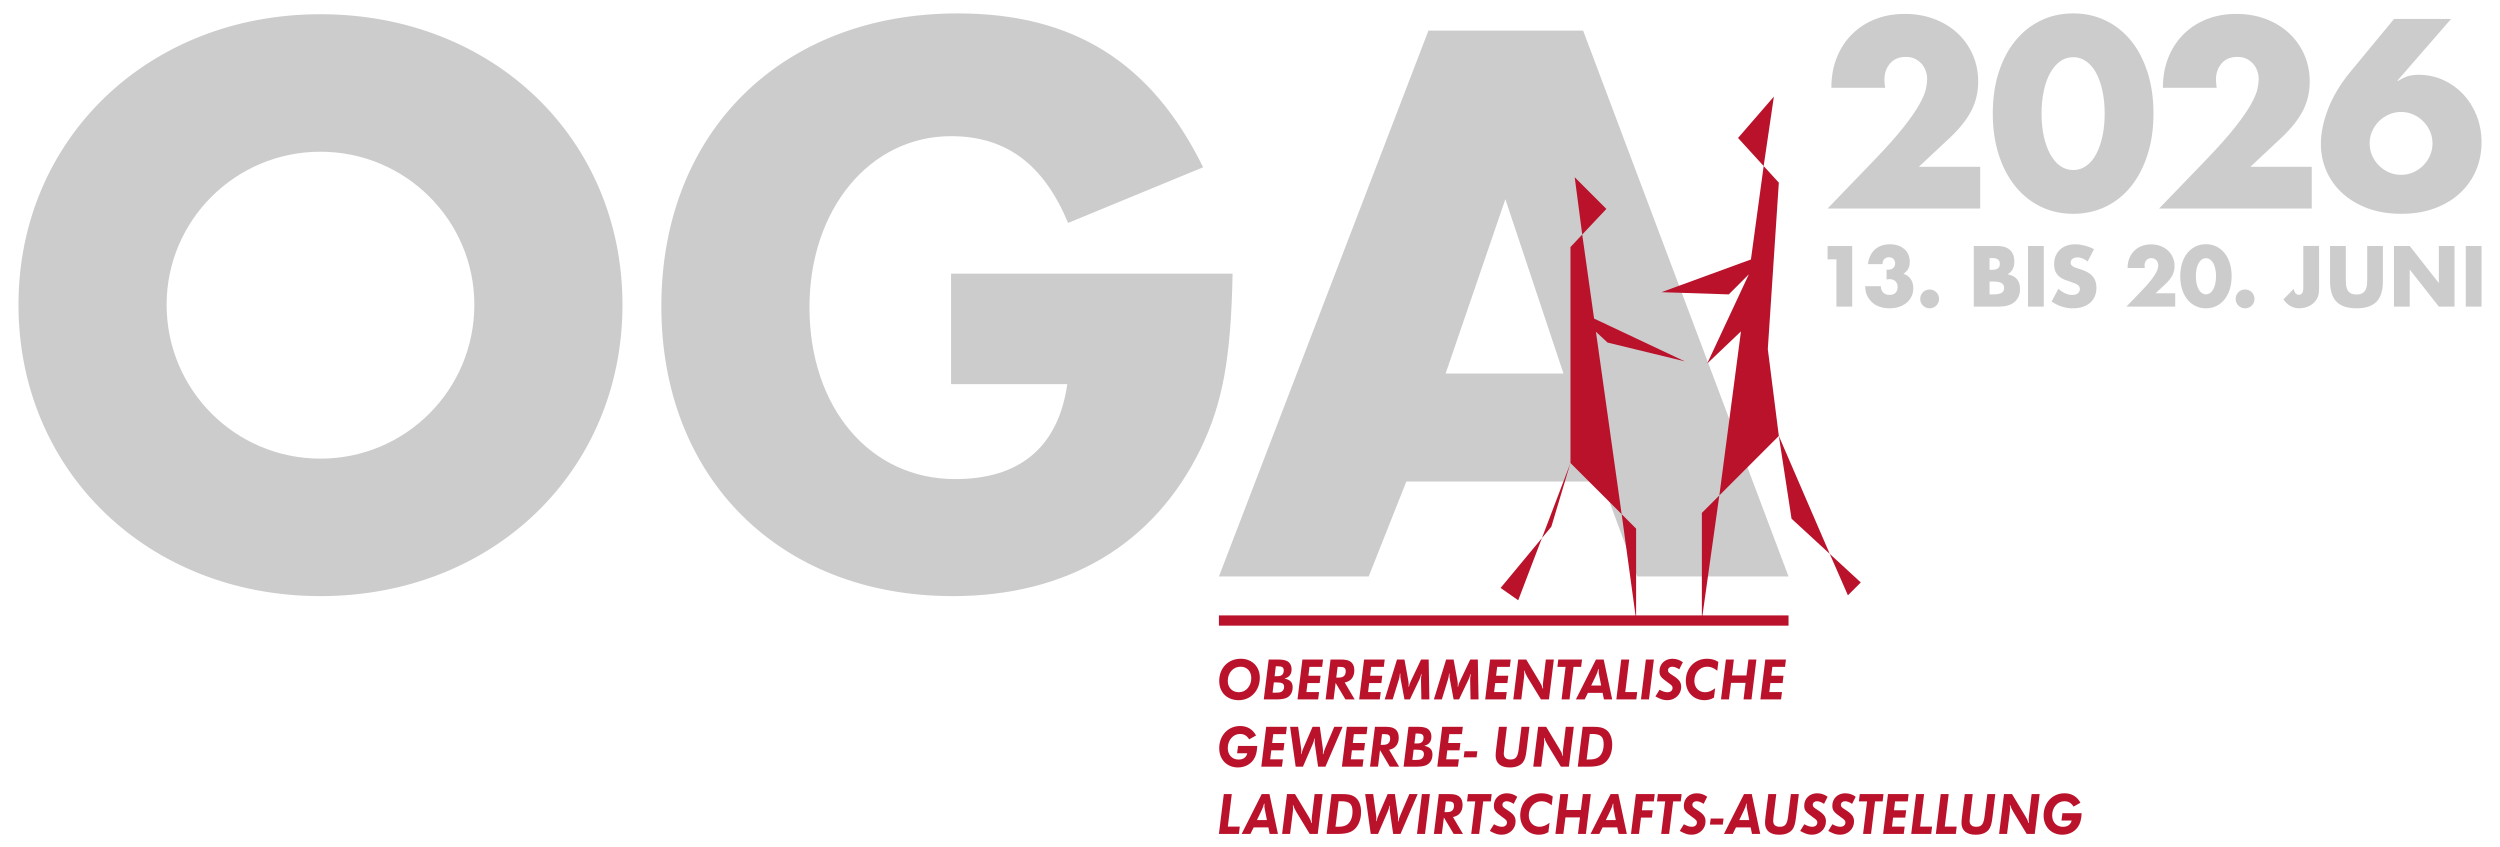 <?xml version="1.0" encoding="UTF-8"?><svg id="a" xmlns="http://www.w3.org/2000/svg" width="668.976" height="226.772" viewBox="0 0 668.976 226.772"><defs><style>.b{fill:#ba122b;}.c{fill:#ccc;}</style></defs><path class="c" d="M85.755,3.805C39.546,3.805,4.944,37.312,4.944,81.551c0,44.459,34.602,77.964,80.812,77.964s80.812-33.506,80.812-77.964S131.964,3.805,85.755,3.805ZM85.755,122.725c-22.776,0-41.172-18.398-41.172-41.173,0-22.558,18.396-40.954,41.172-40.954s41.172,18.396,41.172,40.954c0,22.775-18.396,41.173-41.172,41.173ZM329.83,73.229c-.438,22.557-2.628,34.602-8.541,46.867-12.482,25.623-35.697,39.42-66.357,39.42-46.209,0-77.965-31.535-77.965-77.527,0-46.648,32.193-78.403,79.28-78.403,31.098,0,51.902,13.141,65.7,41.173l-36.136,14.893c-6.57-15.769-16.645-23.215-31.316-23.215-21.682,0-37.888,19.491-37.888,45.771,0,26.938,16.206,45.992,38.982,45.992,17.301,0,27.594-8.541,30.004-25.406h-31.098v-29.564h75.336ZM423.627,8.185h-41.391l-56.065,146.075h40.077l10.074-25.404h52.341l9.419,25.404h40.513L423.627,8.185ZM386.835,99.947l15.987-46.648,15.549,46.648h-31.536ZM529.885,55.801h-40.843l12.583-13.054c3.319-3.454,5.921-6.381,7.805-8.781,1.884-2.399,3.285-4.429,4.205-6.089.919-1.659,1.491-3.005,1.716-4.037.224-1.031.336-1.906.336-2.624,0-.762-.125-1.502-.371-2.22-.246-.717-.617-1.356-1.11-1.918-.493-.56-1.088-1.009-1.783-1.346s-1.513-.505-2.456-.505c-1.795,0-3.196.584-4.205,1.749-1.009,1.167-1.514,2.624-1.514,4.374,0,.494.068,1.211.202,2.153h-14.399c0-2.96.481-5.652,1.447-8.075.964-2.422,2.321-4.508,4.071-6.258,1.75-1.749,3.824-3.095,6.224-4.037s5.035-1.413,7.907-1.413c2.825,0,5.438.449,7.839,1.346,2.399.898,4.474,2.153,6.224,3.768s3.117,3.533,4.104,5.753c.986,2.22,1.48,4.633,1.48,7.234,0,2.782-.595,5.349-1.783,7.704-1.189,2.355-3.084,4.767-5.685,7.234l-8.411,7.872h16.418v11.17ZM533.249,30.366c0-4.037.527-7.704,1.581-11.001,1.054-3.297,2.534-6.112,4.442-8.445,1.906-2.332,4.171-4.138,6.796-5.417s5.529-1.918,8.714-1.918c3.139,0,6.033.639,8.68,1.918,2.646,1.278,4.912,3.085,6.797,5.417,1.884,2.333,3.352,5.147,4.407,8.445,1.054,3.297,1.582,6.964,1.582,11.001s-.528,7.705-1.582,11.002c-1.054,3.297-2.522,6.123-4.407,8.478-1.884,2.355-4.151,4.172-6.797,5.45-2.647,1.278-5.54,1.918-8.68,1.918-3.186,0-6.089-.639-8.714-1.918s-4.89-3.095-6.796-5.45c-1.907-2.355-3.388-5.181-4.442-8.478-1.054-3.297-1.581-6.964-1.581-11.002ZM546.302,30.366c0,2.244.202,4.284.606,6.123.403,1.84.975,3.432,1.715,4.777.741,1.346,1.625,2.389,2.658,3.129,1.032.74,2.198,1.11,3.499,1.11,1.255,0,2.411-.37,3.465-1.11,1.053-.74,1.94-1.783,2.658-3.129.717-1.346,1.279-2.937,1.682-4.777.404-1.839.606-3.879.606-6.123,0-2.197-.202-4.228-.606-6.089-.403-1.861-.965-3.454-1.682-4.777-.718-1.323-1.605-2.355-2.658-3.095-1.054-.74-2.21-1.11-3.465-1.11-1.301,0-2.468.37-3.499,1.11-1.033.74-1.917,1.773-2.658,3.095-.741,1.323-1.312,2.916-1.715,4.777-.404,1.862-.606,3.892-.606,6.089ZM618.602,55.801h-40.843l12.583-13.054c3.319-3.454,5.921-6.381,7.805-8.781,1.884-2.399,3.285-4.429,4.205-6.089.919-1.659,1.491-3.005,1.716-4.037.224-1.031.336-1.906.336-2.624,0-.762-.125-1.502-.371-2.22-.246-.717-.617-1.356-1.11-1.918-.493-.56-1.088-1.009-1.783-1.346s-1.513-.505-2.456-.505c-1.795,0-3.196.584-4.205,1.749-1.009,1.167-1.514,2.624-1.514,4.374,0,.494.068,1.211.202,2.153h-14.399c0-2.96.481-5.652,1.447-8.075.964-2.422,2.321-4.508,4.071-6.258,1.75-1.749,3.824-3.095,6.224-4.037s5.035-1.413,7.907-1.413c2.825,0,5.438.449,7.839,1.346,2.399.898,4.474,2.153,6.224,3.768s3.117,3.533,4.104,5.753c.986,2.22,1.48,4.633,1.48,7.234,0,2.782-.595,5.349-1.783,7.704-1.189,2.355-3.084,4.767-5.685,7.234l-8.411,7.872h16.418v11.17ZM655.892,5.066l-14.399,16.552h.269c1.255-.762,2.288-1.222,3.095-1.379.807-.156,1.524-.235,2.153-.235,2.467,0,4.733.471,6.797,1.413,2.062.942,3.857,2.232,5.383,3.869,1.524,1.638,2.713,3.556,3.566,5.753.851,2.198,1.278,4.553,1.278,7.065,0,2.692-.494,5.192-1.48,7.503-.988,2.311-2.412,4.33-4.273,6.056-1.861,1.728-4.116,3.085-6.762,4.071-2.647.986-5.63,1.48-8.949,1.48-3.364,0-6.37-.494-9.016-1.48-2.647-.986-4.902-2.332-6.762-4.037-1.862-1.704-3.287-3.689-4.273-5.955-.987-2.264-1.48-4.676-1.48-7.234,0-2.87.639-5.977,1.917-9.319,1.279-3.341,3.24-6.628,5.887-9.857l11.776-14.265h15.274ZM634.091,38.373c0,1.167.224,2.254.673,3.263.447,1.009,1.053,1.896,1.816,2.658.762.763,1.649,1.369,2.658,1.817,1.009.449,2.097.673,3.264.673,1.166,0,2.254-.224,3.263-.673,1.009-.448,1.895-1.053,2.658-1.817.762-.762,1.368-1.649,1.817-2.658.447-1.009.673-2.096.673-3.263,0-1.166-.226-2.254-.673-3.263-.449-1.009-1.055-1.894-1.817-2.658-.763-.762-1.649-1.368-2.658-1.817-1.009-.448-2.097-.673-3.263-.673-1.167,0-2.255.225-3.264.673-1.009.449-1.896,1.055-2.658,1.817-.763.763-1.369,1.649-1.816,2.658-.449,1.009-.673,2.097-.673,3.263ZM491.41,69.392h-2.368v-3.573h6.587v16.231h-4.219v-12.658ZM504.837,72.147c.114.015.211.021.29.021h.204c.531,0,.961-.157,1.292-.473s.495-.725.495-1.227c0-.488-.153-.883-.463-1.184s-.707-.452-1.195-.452c-.516,0-.933.173-1.249.517-.316.345-.473.79-.473,1.335h-3.897c.101-.847.312-1.6.636-2.26.323-.66.735-1.216,1.237-1.669.503-.452,1.091-.796,1.766-1.033.674-.237,1.421-.355,2.238-.355.804,0,1.532.112,2.185.334s1.212.538,1.679.947.825.904,1.077,1.485.376,1.231.376,1.948c0,.775-.147,1.41-.441,1.905s-.714.922-1.259,1.281c.832.258,1.481.721,1.949,1.389.465.667.699,1.489.699,2.465,0,.804-.158,1.536-.473,2.196-.316.66-.758,1.227-1.324,1.7-.567.474-1.242.84-2.024,1.098s-1.64.388-2.573.388c-1.249,0-2.375-.244-3.379-.732-1.005-.488-1.809-1.263-2.411-2.325-.273-.474-.456-.947-.548-1.421-.094-.474-.14-.954-.14-1.442h4.176c.028.761.25,1.338.667,1.733.416.395.976.592,1.679.592.746,0,1.292-.2,1.637-.603.344-.401.516-.897.516-1.485,0-.703-.208-1.234-.624-1.593-.416-.359-.912-.538-1.486-.538-.143,0-.28.011-.409.032s-.273.047-.43.075v-2.648ZM513.829,79.984c0-.345.065-.671.194-.98.129-.308.308-.577.538-.807.23-.229.499-.409.808-.538.308-.129.635-.194.98-.194.344,0,.671.065.979.194.309.13.578.309.808.538.23.23.409.499.538.807.13.309.195.635.195.98,0,.344-.065.671-.195.979-.129.309-.308.578-.538.808-.23.229-.499.409-.808.538-.308.13-.635.194-.979.194-.345,0-.672-.065-.98-.194-.309-.129-.578-.308-.808-.538-.23-.23-.409-.499-.538-.808-.129-.308-.194-.635-.194-.979ZM528.165,65.819h6.286c1.492,0,2.626.359,3.401,1.076.775.718,1.163,1.751,1.163,3.1,0,.818-.147,1.496-.441,2.034s-.743.994-1.345,1.367c.602.115,1.116.291,1.539.527s.768.527,1.034.872c.265.345.456.732.57,1.163.115.431.172.89.172,1.378,0,.761-.132,1.435-.398,2.023-.266.589-.638,1.084-1.12,1.485-.481.402-1.065.704-1.754.904-.688.201-1.464.301-2.325.301h-6.781v-16.231ZM532.384,72.191h.775c1.32,0,1.98-.524,1.98-1.571s-.66-1.571-1.98-1.571h-.775v3.143ZM532.384,78.778h.926c1.062,0,1.823-.136,2.282-.409.459-.273.688-.711.688-1.313,0-.603-.23-1.04-.688-1.313-.46-.273-1.22-.409-2.282-.409h-.926v3.444ZM546.893,65.819v16.231h-4.219v-16.231h4.219ZM558.64,69.973c-.46-.373-.919-.649-1.378-.829-.46-.179-.904-.269-1.335-.269-.546,0-.991.13-1.335.388s-.517.596-.517,1.012c0,.287.087.524.259.711.172.186.398.348.678.484.28.137.596.255.948.355.351.101.699.208,1.044.323,1.378.46,2.386,1.073,3.024,1.841.638.768.958,1.769.958,3.003,0,.833-.14,1.586-.42,2.261-.28.675-.688,1.252-1.227,1.733-.538.481-1.198.854-1.98,1.12s-1.668.398-2.659.398c-2.052,0-3.954-.61-5.704-1.83l1.808-3.401c.632.56,1.256.976,1.873,1.249s1.227.409,1.83.409c.688,0,1.202-.157,1.539-.473s.505-.675.505-1.077c0-.244-.043-.455-.129-.635-.086-.179-.23-.344-.43-.495-.201-.151-.463-.29-.786-.419-.323-.129-.714-.273-1.173-.431-.546-.172-1.079-.362-1.604-.571-.524-.208-.99-.484-1.399-.829-.409-.344-.739-.778-.991-1.302-.25-.524-.376-1.188-.376-1.991,0-.803.133-1.532.399-2.185.265-.653.637-1.212,1.119-1.679.481-.466,1.07-.829,1.766-1.087.695-.259,1.474-.388,2.335-.388.804,0,1.644.112,2.519.334s1.715.549,2.519.979l-1.679,3.294ZM582.061,82.05h-13.067l4.026-4.176c1.062-1.105,1.895-2.042,2.497-2.809.603-.768,1.051-1.417,1.345-1.948s.477-.962.549-1.292c.071-.33.108-.61.108-.839,0-.244-.04-.481-.118-.711-.079-.229-.198-.434-.356-.613-.157-.179-.348-.323-.57-.431-.223-.108-.484-.161-.786-.161-.574,0-1.022.187-1.345.56-.323.373-.484.839-.484,1.399,0,.158.021.387.065.689h-4.606c0-.948.153-1.808.463-2.583.308-.775.743-1.442,1.302-2.002s1.223-.991,1.991-1.292c.768-.302,1.611-.452,2.53-.452.904,0,1.74.144,2.508.431s1.431.689,1.992,1.206c.559.516.997,1.13,1.313,1.84.315.71.473,1.482.473,2.314,0,.89-.191,1.711-.57,2.465-.38.753-.988,1.525-1.82,2.314l-2.691,2.519h5.253v3.573ZM583.408,73.913c0-1.292.169-2.465.506-3.52.336-1.055.811-1.956,1.421-2.702.609-.746,1.335-1.324,2.174-1.733.84-.409,1.769-.614,2.788-.614,1.005,0,1.93.204,2.778.614.846.409,1.571.987,2.174,1.733.603.746,1.073,1.647,1.41,2.702.337,1.054.506,2.228.506,3.52s-.169,2.465-.506,3.52c-.337,1.055-.807,1.959-1.41,2.712-.602.753-1.328,1.335-2.174,1.744-.848.409-1.773.614-2.778.614-1.019,0-1.948-.205-2.788-.614-.839-.409-1.565-.991-2.174-1.744-.61-.753-1.084-1.657-1.421-2.712-.337-1.054-.506-2.228-.506-3.52ZM587.584,73.913c0,.718.065,1.371.195,1.959.129.589.312,1.098.548,1.528s.52.764.851,1.001c.33.237.703.355,1.119.355.402,0,.771-.118,1.109-.355.337-.237.621-.571.851-1.001s.409-.94.538-1.528c.129-.588.194-1.241.194-1.959,0-.703-.065-1.353-.194-1.948s-.308-1.105-.538-1.528-.513-.753-.851-.991c-.337-.237-.707-.355-1.109-.355-.416,0-.789.118-1.119.355-.331.237-.614.567-.851.991s-.419.933-.548,1.528c-.13.596-.195,1.245-.195,1.948ZM598.238,79.984c0-.345.065-.671.194-.98.129-.308.308-.577.538-.807.23-.229.499-.409.808-.538.308-.129.635-.194.98-.194.344,0,.671.065.979.194.309.13.578.309.808.538.23.23.409.499.538.807.13.309.195.635.195.98,0,.344-.065.671-.195.979-.129.309-.308.578-.538.808-.23.229-.499.409-.808.538-.308.13-.635.194-.979.194-.345,0-.672-.065-.98-.194-.309-.129-.578-.308-.808-.538-.23-.23-.409-.499-.538-.808-.129-.308-.194-.635-.194-.979ZM620.562,65.819v11.259c0,.473-.025.911-.075,1.313s-.133.746-.247,1.033c-.187.46-.441.879-.765,1.259-.323.38-.699.704-1.129.969-.431.266-.908.474-1.433.624-.523.151-1.073.226-1.647.226-1.737,0-3.15-.797-4.241-2.39l2.755-2.82c.071.488.23.876.474,1.163.243.287.545.43.903.43.789,0,1.184-.624,1.184-1.873v-11.194h4.219ZM627.717,65.819v8.826c0,.474.019.958.054,1.453.036.495.144.944.324,1.345.179.402.463.729.85.98.388.251.933.376,1.637.376.702,0,1.245-.125,1.625-.376.379-.251.663-.578.85-.98.187-.401.298-.85.334-1.345.035-.495.054-.979.054-1.453v-8.826h4.198v9.407c0,2.526-.578,4.37-1.734,5.532-1.155,1.163-2.93,1.744-5.327,1.744s-4.177-.581-5.339-1.744c-1.163-1.163-1.744-3.006-1.744-5.532v-9.407h4.219ZM640.601,82.05v-16.231h4.219l7.793,9.924v-9.924h4.198v16.231h-4.198l-7.793-9.924v9.924h-4.219ZM664.033,65.819v16.231h-4.219v-16.231h4.219Z"/><path class="b" d="M489.628,148.217l8.298,7.639-3.444,3.443-4.854-11.082ZM326.172,164.672v2.748h152.424v-2.748h-152.424ZM421.377,47.431l8.471,8.472-6.46,6.858-2.012-15.33ZM430.163,91.667l20.675,5.03-24.279-11.45-3.17-22.485-3.146,3.34v57.795l13.696,13.691-6.881-48.811,3.106,2.89ZM437.808,165.819v-24.363l-3.87-3.867,3.87,28.23ZM401.547,157.324l4.711,3.305,6.351-16.652-11.062,13.348ZM415.12,140.945l5.122-17.049-7.634,20.08,2.512-3.031ZM474.675,25.846l-9.596,11.072,6.86,7.517,2.735-18.589ZM471.94,44.435l-3.408,24.997-23.94,8.752,18.007.594,5.381-5.383-11.152,23.885,9.036-8.604-5.786,43.899,15.92-15.923-2.95-23.248,2.95-44.524-4.057-4.444ZM460.077,132.574l-4.676,4.678v28.566l4.676-33.244ZM475.997,116.651l3.399,22.147,10.231,9.418-13.631-31.565ZM337.116,181.348c0,3.439-2.416,6.016-5.632,6.016-3.136,0-5.232-2.064-5.232-5.152,0-3.456,2.4-5.936,5.76-5.936,3.008,0,5.104,2.08,5.104,5.072ZM328.54,182.211c0,1.792,1.216,3.024,2.976,3.024,1.888,0,3.312-1.632,3.312-3.792,0-1.824-1.152-3.04-2.864-3.04-1.968,0-3.424,1.616-3.424,3.808ZM339.489,176.483h2.368c1.04,0,1.696.08,2.304.304.896.32,1.456,1.2,1.456,2.305,0,1.344-.608,2.128-1.904,2.479,1.568.352,2.192,1.008,2.192,2.352,0,1.425-.736,2.544-1.936,2.929-.688.224-1.376.304-2.672.304h-3.12l1.312-10.672ZM341.441,185.348c.784,0,1.088-.049,1.44-.225.448-.224.736-.735.736-1.279,0-.929-.496-1.232-1.984-1.232h-.768l-.336,2.736h.912ZM341.601,180.947c.64,0,.864-.032,1.168-.16.464-.208.752-.72.752-1.328,0-.88-.384-1.168-1.568-1.168h-.56l-.32,2.656h.528ZM348.513,176.483h5.519l-.24,1.968h-3.392l-.288,2.368h3.264l-.24,1.968h-3.264l-.288,2.4h3.392l-.256,1.968h-5.519l1.312-10.672ZM356.037,176.483h2.608c1.328,0,2.032.128,2.624.496.736.448,1.136,1.296,1.136,2.384,0,1.776-.928,2.96-2.576,3.264l2.672,4.528h-2.48l-2.624-4.416-.544,4.416h-2.128l1.312-10.672ZM357.573,181.315h.672c1.248,0,1.856-.56,1.856-1.696,0-.848-.384-1.168-1.424-1.168h-.752l-.352,2.864ZM365.015,176.483h5.52l-.24,1.968h-3.392l-.288,2.368h3.264l-.24,1.968h-3.264l-.288,2.4h3.392l-.256,1.968h-5.519l1.312-10.672ZM373.82,176.483h2l1.008,5.568c.064.336.112.832.112,1.103,0,.096,0,.24-.032.576l.128.016c.08-.527.16-.8.48-1.456l2.752-5.808h2.032l.192,10.672h-2.144l-.096-4.912v-.352c0-.496.032-.816.16-1.44l-.128-.032c-.144.624-.24.912-.432,1.328l-2.576,5.408h-1.456l-.976-5.216c-.112-.624-.128-.752-.128-1.232,0-.08,0-.256.016-.447h-.128c-.096.863-.144,1.056-.336,1.712l-1.6,5.184h-2.128l3.28-10.672ZM386.973,176.483h2l1.008,5.568c.064.336.112.832.112,1.103,0,.096,0,.24-.032.576l.128.016c.08-.527.16-.8.48-1.456l2.752-5.808h2.032l.192,10.672h-2.144l-.096-4.912v-.352c0-.496.032-.816.16-1.44l-.128-.032c-.144.624-.24.912-.432,1.328l-2.576,5.408h-1.456l-.976-5.216c-.112-.624-.128-.752-.128-1.232,0-.08,0-.256.016-.447h-.128c-.096.863-.144,1.056-.336,1.712l-1.6,5.184h-2.128l3.28-10.672ZM398.738,176.483h5.519l-.24,1.968h-3.392l-.288,2.368h3.264l-.24,1.968h-3.264l-.288,2.4h3.392l-.256,1.968h-5.519l1.312-10.672ZM406.262,176.483h2.144l3.647,6.064c.433.704.56.992.752,1.696l.128-.032c-.048-.367-.064-.527-.064-.816,0-.32.016-.672.08-1.088l.704-5.824h2.143l-1.312,10.672h-2.144l-3.552-5.84c-.464-.768-.72-1.344-.864-1.872l-.112.032c.064.399.08.592.08.848,0,.208-.016.304-.048.688l-.768,6.144h-2.128l1.312-10.672ZM418.934,178.451h-2.192l.24-1.968h6.352l-.239,1.968h-2.032l-1.072,8.704h-2.128l1.072-8.704ZM427.068,176.483h2.064l2.272,10.672h-2.208l-.352-1.744h-3.936l-.863,1.744h-2.353l5.375-10.672ZM427.932,180.787c-.112-.496-.144-.832-.144-1.168,0-.128,0-.24.032-.544l-.144-.016c-.128.624-.288,1.056-.704,1.92l-1.185,2.464h2.673l-.528-2.656ZM433.831,176.483h2.128l-1.056,8.704h3.2l-.24,1.968h-5.344l1.312-10.672ZM440.418,176.483h2.144l-1.312,10.672h-2.144l1.312-10.672ZM444.076,184.564c.895.479,1.487.672,2.143.672.8,0,1.344-.464,1.344-1.152,0-.479-.191-.704-1.264-1.456-1.888-1.344-2.24-1.808-2.24-3.056,0-1.888,1.473-3.296,3.424-3.296,1.057,0,2,.304,2.832.928l-.96,1.904c-.655-.448-1.344-.704-1.888-.704-.672,0-1.12.384-1.12.96,0,.496.176.672,1.28,1.376,1.712,1.088,2.24,1.808,2.24,3.088,0,1.984-1.633,3.536-3.712,3.536-1.04,0-1.696-.208-3.184-1.008l1.105-1.792ZM458.644,186.659c-.72.464-1.584.704-2.544.704-2.911,0-4.991-2.144-4.991-5.168,0-3.424,2.384-5.92,5.68-5.92,1.168,0,2.096.256,3.025.848l-.288,2.353c-.977-.768-1.761-1.072-2.704-1.072-1.937,0-3.424,1.632-3.424,3.776,0,1.808,1.168,3.056,2.863,3.056.896,0,1.664-.304,2.688-1.056l-.305,2.479ZM461.834,176.483h2.128l-.512,4.271h3.888l.528-4.271h2.128l-1.312,10.672h-2.129l.545-4.432h-3.889l-.559,4.432h-2.128l1.312-10.672ZM472.38,176.483h5.521l-.24,1.968h-3.392l-.288,2.368h3.264l-.24,1.968h-3.264l-.288,2.4h3.392l-.256,1.968h-5.52l1.312-10.672ZM336.428,199.604c-.08,1.664-.368,2.752-.976,3.647-.912,1.345-2.448,2.112-4.192,2.112-2.944,0-5.008-2.128-5.008-5.136,0-3.424,2.368-5.952,5.584-5.952,1.904,0,3.376.864,4.272,2.528l-1.84,1.04c-.656-1.024-1.376-1.44-2.48-1.44-1.824,0-3.248,1.664-3.248,3.776,0,1.823,1.168,3.071,2.864,3.071,1.28,0,2.096-.576,2.352-1.68h-2.72l.256-1.968h5.136ZM338.823,194.483h5.52l-.24,1.968h-3.392l-.288,2.368h3.264l-.24,1.968h-3.264l-.288,2.4h3.392l-.256,1.968h-5.519l1.312-10.672ZM347.363,194.483l.752,5.439c.096.593.096.673.096,1.057,0,.256-.016.432-.048.735l.128.032c.128-.688.208-.928.496-1.584l2.448-5.68h1.936l.768,5.488c.064.432.08.735.08,1.088,0,.24-.016.384-.048.72l.144.016c.128-.655.24-1.023.56-1.743l2.368-5.568h2.224l-4.592,10.672h-1.968l-.816-5.696c-.08-.575-.096-.815-.096-1.199,0-.177.016-.336.048-.608l-.128-.032c-.128.656-.224.977-.448,1.504l-2.608,6.032h-1.952l-1.488-10.672h2.144ZM360.397,194.483h5.52l-.24,1.968h-3.392l-.288,2.368h3.264l-.24,1.968h-3.264l-.288,2.4h3.392l-.256,1.968h-5.52l1.312-10.672ZM367.922,194.483h2.608c1.328,0,2.032.128,2.624.496.736.448,1.136,1.296,1.136,2.384,0,1.776-.928,2.96-2.576,3.264l2.672,4.528h-2.48l-2.624-4.416-.544,4.416h-2.128l1.312-10.672ZM369.458,199.315h.672c1.248,0,1.856-.56,1.856-1.696,0-.848-.384-1.168-1.424-1.168h-.752l-.352,2.864ZM376.899,194.483h2.368c1.04,0,1.696.08,2.304.304.896.32,1.456,1.2,1.456,2.305,0,1.344-.608,2.128-1.904,2.479,1.568.352,2.192,1.008,2.192,2.352,0,1.425-.736,2.544-1.936,2.929-.688.224-1.376.304-2.672.304h-3.12l1.312-10.672ZM378.851,203.348c.784,0,1.088-.049,1.44-.225.448-.224.736-.735.736-1.279,0-.929-.496-1.232-1.984-1.232h-.768l-.336,2.736h.912ZM379.011,198.947c.64,0,.864-.032,1.168-.16.464-.208.752-.72.752-1.328,0-.88-.384-1.168-1.568-1.168h-.56l-.32,2.656h.528ZM385.923,194.483h5.52l-.24,1.968h-3.392l-.288,2.368h3.264l-.24,1.968h-3.264l-.288,2.4h3.392l-.256,1.968h-5.519l1.312-10.672ZM391.883,201.028h3.44l-.208,1.632h-3.44l.208-1.632ZM403.227,194.483l-.72,5.888c-.064.544-.112,1.024-.112,1.265,0,1.039.624,1.6,1.76,1.6,1.472,0,1.984-.672,2.256-2.912l.72-5.84h2.129l-.769,6.271c-.208,1.761-.479,2.608-.992,3.265-.72.88-1.904,1.344-3.504,1.344-2.432,0-3.776-1.136-3.776-3.152,0-.447.032-.88.128-1.68l.752-6.048h2.128ZM411.594,194.483h2.145l3.647,6.064c.433.704.561.992.752,1.696l.128-.032c-.048-.367-.064-.527-.064-.816,0-.32.016-.672.08-1.088l.704-5.824h2.144l-1.312,10.672h-2.144l-3.552-5.84c-.464-.768-.72-1.344-.864-1.872l-.112.032c.064.399.08.592.08.848,0,.208-.016.304-.048.688l-.768,6.144h-2.128l1.312-10.672ZM423.509,194.483h2.72c1.775,0,2.672.192,3.487.752,1.088.736,1.696,2.192,1.696,4.048,0,2.4-.992,4.4-2.592,5.216-.896.448-2.017.656-3.664.656h-2.96l1.312-10.672ZM425.045,203.236c1.167,0,1.839-.128,2.431-.448,1.04-.576,1.649-1.903,1.649-3.6,0-2.096-.784-2.784-3.136-2.784h-.576l-.847,6.832h.479ZM327.484,212.483h2.128l-1.056,8.704h3.2l-.24,1.968h-5.344l1.312-10.672ZM337.626,212.483h2.064l2.272,10.672h-2.208l-.352-1.744h-3.936l-.864,1.744h-2.352l5.376-10.672ZM338.49,216.787c-.112-.496-.144-.832-.144-1.168,0-.128,0-.24.032-.544l-.144-.016c-.128.624-.288,1.056-.704,1.92l-1.184,2.464h2.672l-.528-2.656ZM344.389,212.483h2.144l3.648,6.064c.432.704.56.992.752,1.696l.128-.032c-.048-.367-.064-.527-.064-.816,0-.32.016-.672.08-1.088l.704-5.824h2.144l-1.312,10.672h-2.144l-3.552-5.84c-.464-.768-.72-1.344-.864-1.872l-.112.032c.064.399.08.592.08.848,0,.208-.016.304-.048.688l-.768,6.144h-2.128l1.312-10.672ZM356.304,212.483h2.72c1.776,0,2.672.192,3.488.752,1.088.736,1.696,2.192,1.696,4.048,0,2.4-.992,4.4-2.592,5.216-.896.448-2.016.656-3.664.656h-2.96l1.312-10.672ZM357.84,221.235c1.168,0,1.84-.128,2.432-.448,1.04-.576,1.648-1.903,1.648-3.6,0-2.096-.784-2.784-3.136-2.784h-.576l-.848,6.832h.48ZM367.451,212.483l.752,5.439c.096.593.096.673.096,1.057,0,.256-.016.432-.048.735l.128.032c.128-.688.208-.928.496-1.584l2.448-5.68h1.936l.768,5.488c.064.432.08.735.08,1.088,0,.24-.016.384-.048.72l.144.016c.128-.655.24-1.023.56-1.743l2.368-5.568h2.224l-4.592,10.672h-1.968l-.816-5.696c-.08-.575-.096-.815-.096-1.199,0-.177.016-.336.048-.608l-.128-.032c-.128.656-.224.977-.448,1.504l-2.608,6.032h-1.952l-1.488-10.672h2.144ZM380.485,212.483h2.144l-1.312,10.672h-2.144l1.312-10.672ZM385.008,212.483h2.608c1.328,0,2.032.128,2.624.496.736.448,1.136,1.296,1.136,2.384,0,1.776-.928,2.96-2.576,3.264l2.672,4.528h-2.48l-2.624-4.416-.544,4.416h-2.128l1.312-10.672ZM386.544,217.315h.672c1.248,0,1.856-.56,1.856-1.696,0-.848-.384-1.168-1.424-1.168h-.752l-.352,2.864ZM394.761,214.451h-2.192l.24-1.968h6.352l-.24,1.968h-2.032l-1.072,8.704h-2.128l1.072-8.704ZM399.764,220.564c.896.479,1.488.672,2.144.672.8,0,1.344-.464,1.344-1.152,0-.479-.192-.704-1.264-1.456-1.888-1.344-2.24-1.808-2.24-3.056,0-1.888,1.472-3.296,3.424-3.296,1.056,0,2,.304,2.832.928l-.96,1.904c-.656-.448-1.344-.704-1.888-.704-.672,0-1.12.384-1.12.96,0,.496.176.672,1.28,1.376,1.712,1.088,2.24,1.808,2.24,3.088,0,1.984-1.632,3.536-3.712,3.536-1.04,0-1.696-.208-3.184-1.008l1.104-1.792ZM414.333,222.659c-.72.464-1.584.704-2.544.704-2.911,0-4.991-2.144-4.991-5.168,0-3.424,2.384-5.92,5.68-5.92,1.168,0,2.096.256,3.023.848l-.287,2.353c-.977-.768-1.761-1.072-2.704-1.072-1.937,0-3.424,1.632-3.424,3.776,0,1.808,1.168,3.056,2.863,3.056.896,0,1.664-.304,2.688-1.056l-.305,2.479ZM417.523,212.483h2.128l-.512,4.271h3.888l.528-4.271h2.127l-1.311,10.672h-2.129l.545-4.432h-3.889l-.56,4.432h-2.128l1.312-10.672ZM430.987,212.483h2.064l2.272,10.672h-2.208l-.351-1.744h-3.937l-.863,1.744h-2.353l5.376-10.672ZM431.851,216.787c-.112-.496-.144-.832-.144-1.168,0-.128,0-.24.032-.544l-.143-.016c-.128.624-.288,1.056-.704,1.92l-1.185,2.464h2.673l-.528-2.656ZM437.751,212.483h5.04l-.24,1.968h-2.911l-.288,2.368h2.911l-.239,1.968h-2.912l-.528,4.368h-2.144l1.312-10.672ZM445.588,214.451h-2.192l.24-1.968h6.352l-.239,1.968h-2.032l-1.072,8.704h-2.128l1.072-8.704ZM450.591,220.564c.895.479,1.487.672,2.144.672.8,0,1.344-.464,1.344-1.152,0-.479-.191-.704-1.264-1.456-1.888-1.344-2.24-1.808-2.24-3.056,0-1.888,1.473-3.296,3.424-3.296,1.057,0,2,.304,2.832.928l-.96,1.904c-.655-.448-1.344-.704-1.888-.704-.672,0-1.12.384-1.12.96,0,.496.176.672,1.28,1.376,1.712,1.088,2.24,1.808,2.24,3.088,0,1.984-1.633,3.536-3.712,3.536-1.04,0-1.696-.208-3.185-1.008l1.105-1.792ZM457.766,219.027h3.439l-.208,1.632h-3.439l.208-1.632ZM466.687,212.483h2.064l2.272,10.672h-2.208l-.351-1.744h-3.937l-.863,1.744h-2.353l5.376-10.672ZM467.551,216.787c-.112-.496-.144-.832-.144-1.168,0-.128,0-.24.032-.544l-.143-.016c-.128.624-.288,1.056-.704,1.92l-1.185,2.464h2.673l-.528-2.656ZM475.314,212.483l-.72,5.888c-.064.544-.112,1.024-.112,1.265,0,1.039.624,1.6,1.761,1.6,1.472,0,1.983-.672,2.256-2.912l.72-5.84h2.128l-.768,6.271c-.208,1.761-.48,2.608-.992,3.265-.72.88-1.904,1.344-3.504,1.344-2.433,0-3.776-1.136-3.776-3.152,0-.447.032-.88.128-1.68l.752-6.048h2.128ZM482.811,220.564c.895.479,1.487.672,2.144.672.8,0,1.344-.464,1.344-1.152,0-.479-.191-.704-1.264-1.456-1.888-1.344-2.24-1.808-2.24-3.056,0-1.888,1.473-3.296,3.424-3.296,1.057,0,2,.304,2.832.928l-.96,1.904c-.655-.448-1.344-.704-1.888-.704-.672,0-1.12.384-1.12.96,0,.496.176.672,1.28,1.376,1.712,1.088,2.24,1.808,2.24,3.088,0,1.984-1.633,3.536-3.712,3.536-1.04,0-1.696-.208-3.185-1.008l1.105-1.792ZM490.328,220.564c.895.479,1.487.672,2.144.672.8,0,1.344-.464,1.344-1.152,0-.479-.191-.704-1.264-1.456-1.888-1.344-2.24-1.808-2.24-3.056,0-1.888,1.473-3.296,3.424-3.296,1.057,0,2,.304,2.832.928l-.96,1.904c-.655-.448-1.344-.704-1.888-.704-.672,0-1.12.384-1.12.96,0,.496.176.672,1.28,1.376,1.712,1.088,2.24,1.808,2.24,3.088,0,1.984-1.633,3.536-3.712,3.536-1.04,0-1.696-.208-3.185-1.008l1.105-1.792ZM499.61,214.451h-2.192l.24-1.968h6.352l-.239,1.968h-2.032l-1.072,8.704h-2.128l1.072-8.704ZM505.212,212.483h5.521l-.24,1.968h-3.392l-.288,2.368h3.264l-.24,1.968h-3.264l-.288,2.4h3.392l-.256,1.968h-5.519l1.312-10.672ZM512.736,212.483h2.128l-1.056,8.704h3.2l-.24,1.968h-5.344l1.312-10.672ZM519.323,212.483h2.128l-1.056,8.704h3.2l-.24,1.968h-5.344l1.312-10.672ZM527.885,212.483l-.72,5.888c-.064.544-.112,1.024-.112,1.265,0,1.039.624,1.6,1.761,1.6,1.472,0,1.983-.672,2.256-2.912l.72-5.84h2.128l-.768,6.271c-.208,1.761-.48,2.608-.992,3.265-.72.88-1.904,1.344-3.504,1.344-2.433,0-3.776-1.136-3.776-3.152,0-.447.032-.88.128-1.68l.752-6.048h2.128ZM536.253,212.483h2.144l3.647,6.064c.433.704.561.992.752,1.696l.128-.032c-.048-.367-.064-.527-.064-.816,0-.32.016-.672.08-1.088l.704-5.824h2.143l-1.312,10.672h-2.144l-3.552-5.84c-.464-.768-.72-1.344-.864-1.872l-.111.032c.063.399.079.592.079.848,0,.208-.016.304-.048.688l-.768,6.144h-2.128l1.312-10.672ZM557.026,217.603c-.08,1.664-.368,2.752-.977,3.647-.911,1.345-2.447,2.112-4.191,2.112-2.944,0-5.008-2.128-5.008-5.136,0-3.424,2.368-5.952,5.584-5.952,1.903,0,3.376.864,4.271,2.528l-1.84,1.04c-.656-1.024-1.376-1.44-2.479-1.44-1.824,0-3.248,1.664-3.248,3.776,0,1.823,1.168,3.071,2.863,3.071,1.28,0,2.097-.576,2.353-1.68h-2.721l.257-1.968h5.136Z"/></svg>